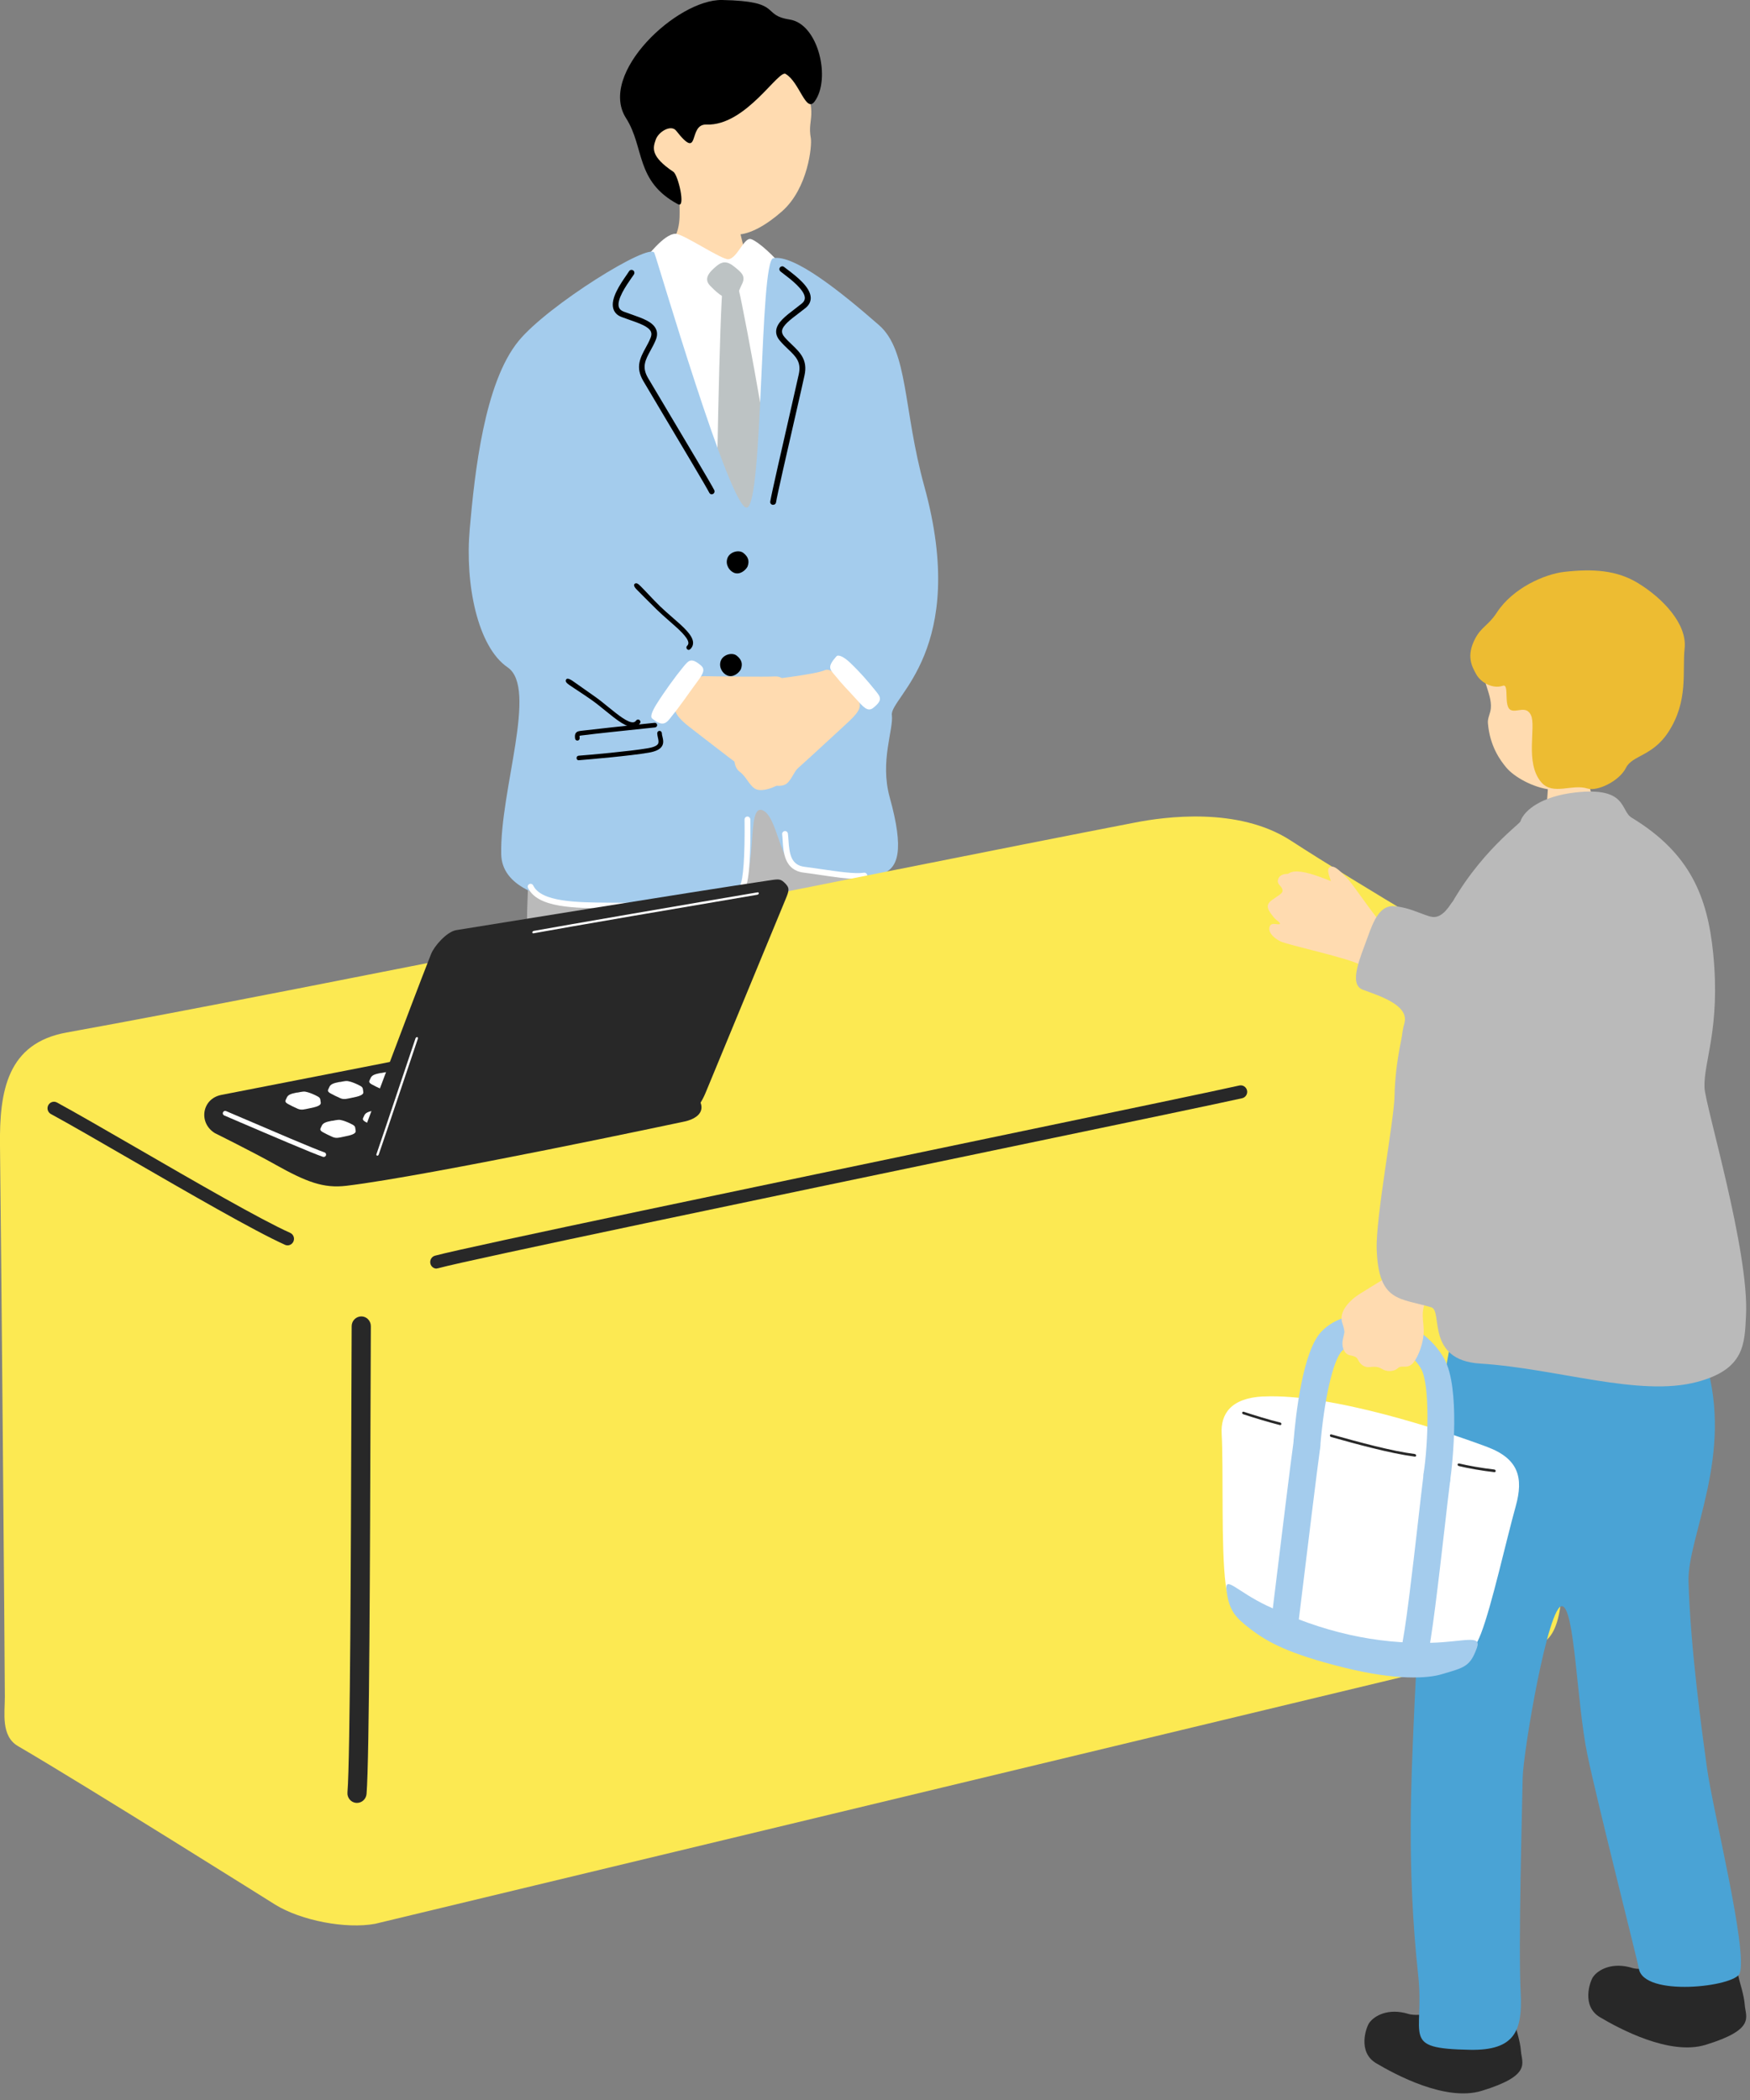 <svg width="220" height="264" viewBox="0 0 220 264" fill="none" xmlns="http://www.w3.org/2000/svg">
<rect x="0" y="0" width="220" height="264" fill="#808080" stroke="none"/>
<g clip-path="url(#clip0_2229_6443)">
<path d="M94.85 200.17C96.02 196.53 95.31 195.62 96.31 190.84C96.83 188.36 104.79 189.59 104.47 192.01C104.05 195.15 105.55 197.54 109.13 200.32C112.34 202.8 118.31 204.84 115.1 208.19C111.16 212.31 103.19 209.19 98.49 206.88C94.89 205.11 94.11 202.47 94.85 200.18V200.17Z" fill="black"/>
<path d="M56.9 200.98C59.44 198.12 59.17 197 62.01 193.05C63.49 191 70.27 195.35 69 197.42C67.34 200.12 67.74 202.91 69.89 206.9C71.82 210.46 76.45 214.75 72.16 216.52C66.89 218.69 60.87 212.61 57.51 208.58C54.94 205.5 55.3 202.77 56.9 200.98Z" fill="black"/>
<path d="M92.25 24.82C91.91 24.81 85.61 23.83 85.47 24.82C85.29 26.15 85.84 28.28 84.59 30.27C83.52 31.97 80.96 34.61 80.98 37.85C80.98 39.49 84.82 40.53 87.08 40.56C95.59 40.66 98.86 41.22 97.84 38.19C97.44 37.01 94.68 34.39 94.03 32.69C93.03 30.07 92.24 25.25 92.26 24.83L92.25 24.82Z" fill="#FFDBB0"/>
<path d="M101.98 40.26C101.19 35.42 95.38 30.09 94.29 30.04C93.48 30.01 92.64 32.47 91.58 32.59C90.74 32.69 85.87 29.37 84.91 29.39C83.41 29.42 81.32 32.36 80.56 33.08C78.94 34.61 75.35 39.88 75.17 44.83C74.9 52.53 74.89 71.4 74.89 74.82C74.89 81.45 74.64 87.5 76.67 87.43C82.65 87.24 97.92 87.06 102.74 86.96C107.41 86.87 106.31 73.11 105.45 65.28C104.72 58.59 103.62 50.16 101.99 40.24L101.98 40.26Z" fill="white"/>
<path d="M102.7 90.33C111.92 89.41 110.28 114.68 109.7 126.01C109.49 130.12 108.28 177.99 108.36 186.82C108.43 194.41 108.82 197.57 102.06 197.73C97.38 197.84 92.77 197.88 92.47 194.3C91.84 186.69 93.46 134.79 90.73 135.96C88.47 136.92 86.7 146.54 84.2 164.19C83.57 168.61 77.08 191.13 74.4 197.27C71.09 204.84 69.35 203.82 63.03 201.11C58.87 199.33 55.9 197.97 57.04 194.35C58.77 188.85 68.78 162.53 68.56 159.31C68.32 155.89 67.43 142.78 67.13 137.04C66.73 129.28 65.44 118.02 66.92 104.99C68.65 89.8 73.22 88.13 80.84 88.73C87.01 89.21 102.69 90.34 102.69 90.34L102.7 90.33Z" fill="#BABABA"/>
<path d="M90.12 33.41C90.79 32.86 91.41 32.81 92.24 33.47C93.21 34.25 93.8 34.68 93.27 35.74C92.8 36.67 92.74 37.39 91.9 37.55C91.04 37.71 89.77 36.44 89.28 35.93C88.44 35.06 89.09 34.25 90.12 33.41Z" fill="#BDC3C4"/>
<path d="M90.89 35.64C90.44 38.66 90.05 64.97 89.98 67C89.92 69.03 94.4 75.45 95.45 76.3C96.5 77.15 97.57 71.43 97.99 68.62C98.48 65.34 93.39 38.32 92.9 36.55C92.41 34.78 91.13 34.53 90.89 35.65V35.64Z" fill="#BDC3C4"/>
<path d="M111.85 100.24C110.59 95.69 112.35 91.72 112.12 89.88C111.85 87.66 121.88 81.72 116.19 61.1C113.52 51.42 114.2 44.11 110.51 40.88C105.71 36.68 99.8 31.95 97.21 32.46C95.47 32.81 95.97 63.67 93.87 63.82C91.77 63.97 82.67 32.79 82.26 31.79C81.7 30.42 68.87 38.37 65.19 42.87C60.88 48.13 59.67 59.46 59.05 66.53C58.44 73.44 60.04 81.32 63.81 83.89C67.65 86.5 62.84 99.31 63.01 107.39C63.18 115.3 81.55 114.28 90.8 113.62C96.12 113.24 93.43 101.21 95.76 101.83C97.79 102.37 98.05 109.13 100.44 109.26C108.96 109.71 115.54 113.53 111.85 100.24Z" fill="#A4CCED"/>
<path d="M90.8 113.62C90.37 113.67 89.86 113.7 89.25 113.72C88.73 113.73 87.92 113.79 86.91 113.86C84.65 114.02 81.25 114.26 78.07 114.21C77.58 114.21 77.09 114.2 76.59 114.2C72.16 114.17 67.58 114.13 66.38 111.62C66.29 111.44 66.37 111.22 66.55 111.14C66.73 111.05 66.95 111.14 67.03 111.31C68.03 113.42 72.58 113.45 76.59 113.48C77.09 113.48 77.59 113.48 78.07 113.49C81.21 113.54 84.6 113.3 86.84 113.14C87.86 113.07 88.68 113.01 89.21 113C92.14 112.92 92.37 112.5 92.85 111.65C92.91 111.55 92.97 111.44 93.03 111.33C93.44 110.63 93.66 107.53 93.6 103.02C93.6 102.82 93.76 102.65 93.96 102.65C94.16 102.65 94.32 102.81 94.33 103.01C94.37 106.39 94.29 110.63 93.66 111.7L93.49 112C92.99 112.89 92.61 113.41 90.79 113.62H90.8Z" fill="white"/>
<path d="M107.82 110.501C106.56 110.501 104.84 110.251 103.17 110.001C102.43 109.891 101.7 109.781 101.04 109.701C98.63 109.411 98.48 107.151 98.39 105.651C98.37 105.371 98.36 105.121 98.33 104.891C98.3 104.691 98.44 104.511 98.64 104.481C98.84 104.451 99.02 104.591 99.05 104.791C99.08 105.031 99.1 105.301 99.12 105.591C99.23 107.381 99.46 108.761 101.14 108.971C101.81 109.051 102.54 109.161 103.29 109.271C105.35 109.571 107.49 109.891 108.61 109.711C108.81 109.681 108.99 109.821 109.02 110.011C109.05 110.211 108.91 110.391 108.72 110.421C108.46 110.461 108.17 110.481 107.84 110.481L107.82 110.501Z" fill="white"/>
<path d="M89.49 62.15C89.36 62.15 89.24 62.08 89.17 61.95C88.78 61.18 85.61 55.87 83.3 51.99C82.12 50.01 81.15 48.38 80.85 47.86C79.85 46.14 80.5 44.95 81.18 43.7C81.39 43.32 81.6 42.93 81.77 42.51C81.91 42.18 81.93 41.91 81.82 41.68C81.54 41.05 80.37 40.64 79.14 40.21C78.81 40.09 78.48 39.98 78.14 39.85C77.6 39.65 77.26 39.3 77.11 38.83C76.71 37.55 77.96 35.74 78.79 34.54C78.91 34.37 79.01 34.22 79.09 34.09C79.2 33.92 79.42 33.88 79.59 33.99C79.76 34.1 79.8 34.32 79.7 34.49C79.61 34.62 79.51 34.78 79.38 34.95C78.72 35.9 77.5 37.67 77.8 38.61C77.88 38.86 78.07 39.04 78.39 39.17C78.72 39.29 79.05 39.41 79.37 39.52C80.82 40.03 82.06 40.46 82.47 41.38C82.66 41.8 82.64 42.27 82.42 42.78C82.23 43.24 82.01 43.64 81.79 44.04C81.13 45.25 80.66 46.12 81.45 47.49C81.75 48.01 82.72 49.64 83.9 51.61C86.22 55.5 89.39 60.82 89.79 61.61C89.88 61.79 89.81 62.01 89.63 62.1C89.58 62.13 89.52 62.14 89.46 62.14L89.49 62.15Z" fill="black"/>
<path d="M97.32 63.441C97.44 63.401 97.54 63.291 97.56 63.151C97.69 62.291 99.07 56.271 100.08 51.871C100.59 49.621 101.02 47.771 101.14 47.181C101.56 45.241 100.58 44.311 99.55 43.321C99.24 43.021 98.92 42.721 98.62 42.371C98.39 42.101 98.29 41.851 98.31 41.601C98.38 40.911 99.37 40.171 100.41 39.381C100.69 39.171 100.97 38.951 101.25 38.731C101.7 38.371 101.92 37.941 101.92 37.451C101.9 36.111 100.16 34.771 99 33.891C98.84 33.761 98.69 33.651 98.57 33.561C98.41 33.431 98.19 33.461 98.06 33.611C97.93 33.771 97.96 33.991 98.11 34.121C98.23 34.221 98.38 34.331 98.55 34.461C99.47 35.161 101.17 36.471 101.18 37.461C101.18 37.721 101.05 37.961 100.78 38.171C100.51 38.391 100.23 38.601 99.96 38.811C98.74 39.741 97.69 40.541 97.58 41.531C97.53 41.981 97.69 42.431 98.06 42.851C98.38 43.231 98.72 43.551 99.04 43.861C100.04 44.811 100.76 45.491 100.42 47.041C100.29 47.631 99.87 49.471 99.36 51.721C98.35 56.131 96.97 62.171 96.83 63.051C96.8 63.251 96.93 63.431 97.13 63.461C97.19 63.461 97.25 63.461 97.3 63.441H97.32Z" fill="black"/>
<path d="M91.43 70.221C91.18 71.021 91.7 71.761 92.26 72.001C92.98 72.311 93.7 71.731 93.97 71.241C94.25 70.521 94.05 69.981 93.45 69.511C92.88 69.061 91.69 69.381 91.43 70.221Z" fill="black"/>
<path d="M90.59 83.131C90.34 83.931 90.86 84.671 91.42 84.911C92.14 85.221 92.86 84.641 93.13 84.151C93.41 83.431 93.21 82.891 92.61 82.421C92.04 81.971 90.85 82.291 90.59 83.131Z" fill="black"/>
<path d="M107.89 88.05C108.49 88.93 107.7 89.8 106.39 91C105.08 92.2 98.86 98.02 97.88 98.62C96.9 99.22 95.53 99.56 94.88 99.13C94.15 98.65 93.79 97.6 93 97.03C92 96.31 92.14 94.3 93.1 92.86C93.48 92.29 94.88 90.1 95.79 89.03C96.7 87.96 95.65 88.11 95.21 88.07C93.82 87.95 93.3 85.61 95.23 85.56C96.19 85.53 102.49 84.8 103.7 84.25C104.34 83.96 105.65 84.78 107.89 88.05Z" fill="#FFDBB0"/>
<path d="M85 88.41C84.47 89.33 85.3 90.34 86.71 91.42C88.12 92.5 94.82 97.75 95.85 98.27C96.88 98.79 98.27 99 98.88 98.52C99.57 97.98 99.83 96.9 100.57 96.27C101.51 95.47 101.19 93.48 100.11 92.12C99.68 91.59 98.1 89.52 97.1 88.54C96.1 87.56 97.16 87.61 97.6 87.54C98.98 87.3 99.28 84.93 97.36 85.04C96.4 85.1 90.08 85.04 88.75 85.01C88.37 85.01 87.16 84.67 85.01 88.41H85Z" fill="#FFDBB0"/>
<path d="M84.39 90.11C85.55 88.7 86.57 87.17 87.35 86.12C88.25 84.91 88.79 84.23 88.12 83.66C86.86 82.59 86.56 83.05 85.89 83.85C84.95 84.98 83.48 87.01 82.55 88.5C81.99 89.4 81.72 90.09 81.97 90.31C83.43 91.54 83.85 90.77 84.39 90.12V90.11Z" fill="white"/>
<path d="M104.84 84.751C105.99 86.181 106.64 86.781 107.51 87.751C108.52 88.871 109.07 89.541 109.76 89.001C111.06 87.981 110.67 87.591 110.02 86.781C109.1 85.641 108.14 84.521 106.87 83.311C106.11 82.581 105.39 82.251 105.16 82.501C104.01 83.791 104.3 84.091 104.83 84.751H104.84Z" fill="white"/>
<path d="M86.66 81.671C86.66 81.671 86.75 81.631 86.79 81.601C87.02 81.371 87.14 81.101 87.13 80.791C87.1 79.851 85.9 78.801 84.5 77.591C83.98 77.141 83.45 76.671 82.98 76.221C81.93 75.191 81.16 74.311 80.52 73.681C80.27 73.431 80 73.191 79.77 73.411C79.59 73.591 79.85 73.931 80.09 74.161C80.62 74.691 81.47 75.561 82.57 76.641C83.05 77.111 83.59 77.581 84.11 78.041C85.29 79.071 86.51 80.131 86.54 80.821C86.54 80.961 86.49 81.081 86.38 81.191C86.26 81.301 86.26 81.491 86.38 81.611C86.46 81.691 86.57 81.721 86.67 81.691L86.66 81.671Z" fill="black"/>
<path d="M80.51 90.78C80.51 90.78 80.49 90.87 80.46 90.92C80.27 91.19 80.02 91.35 79.72 91.39C78.79 91.52 77.55 90.52 76.11 89.35C75.58 88.92 75.03 88.47 74.5 88.09C73.31 87.24 72.3 86.62 71.57 86.11C71.28 85.91 71 85.68 71.18 85.41C71.32 85.2 71.7 85.41 71.97 85.59C72.58 86.03 73.58 86.71 74.84 87.61C75.39 88 75.94 88.45 76.48 88.89C77.7 89.88 78.96 90.9 79.63 90.8C79.77 90.78 79.88 90.71 79.97 90.58C80.06 90.45 80.25 90.41 80.38 90.51C80.47 90.57 80.52 90.68 80.51 90.79V90.78Z" fill="black"/>
<path d="M72.74 95.581C72.6 95.57 72.49 95.46 72.48 95.311C72.47 95.15 72.59 95.01 72.75 95.001C74.01 94.91 79.17 94.451 81.41 94.07C82.12 93.951 82.56 93.77 82.71 93.531C82.84 93.331 82.78 93.061 82.71 92.74C82.67 92.561 82.63 92.371 82.62 92.191C82.62 92.031 82.73 91.891 82.89 91.88C83.04 91.871 83.19 91.99 83.2 92.15C83.2 92.3 83.24 92.46 83.28 92.611C83.37 93.001 83.47 93.451 83.19 93.85C82.93 94.231 82.4 94.481 81.5 94.63C79.24 95.02 74.05 95.471 72.78 95.57C72.76 95.57 72.75 95.57 72.73 95.57L72.74 95.581Z" fill="black"/>
<path d="M72.56 93.1C72.43 93.09 72.32 92.99 72.3 92.85C72.26 92.56 72.26 92.32 72.4 92.14C72.56 91.93 72.81 91.9 73.18 91.86L73.43 91.83C74.43 91.7 78.95 91.22 81.12 90.99L82.29 90.87C82.45 90.85 82.59 90.97 82.61 91.13C82.63 91.29 82.51 91.43 82.35 91.45L81.18 91.57C79.01 91.8 74.5 92.27 73.51 92.41L73.25 92.44C73.08 92.46 72.9 92.48 72.85 92.51C72.85 92.51 72.85 92.56 72.87 92.77C72.89 92.93 72.78 93.08 72.62 93.1C72.6 93.1 72.58 93.1 72.55 93.1H72.56Z" fill="black"/>
<path d="M84.64 24.84C87.89 28.13 90.19 29.77 92.7 29.49C94.28 29.45 96.32 28.33 98.33 26.55C101.6 23.65 102.1 18.27 101.93 17.36C101.45 14.76 102.98 14.64 100.72 9.55C100.03 8.01 99.2 4.6 92.4 4.95C86.42 5.26 74.45 14.29 84.65 24.84H84.64Z" fill="#FFDBB0"/>
<path d="M98.8 9.32C100.51 10.34 101.31 14.24 102.4 12.77C104.49 9.95 102.9 3.03 99.29 2.46C95.58 1.88 98.53 0.15 90.78 -1.66787e-05C85.13 -0.11 75.13 9.26 78.7 14.85C81.06 18.55 79.83 22.78 85.24 25.68C86.25 26.22 85.24 21.96 84.65 21.6C81.76 19.65 82.07 18.61 82.43 17.57C82.79 16.53 84.37 15.63 85 16.43C88.12 20.4 86.42 15.57 88.8 15.66C93.8 15.86 97.93 8.59 98.8 9.31V9.32Z" fill="black"/>
<path d="M194.03 125.03C185.84 119.96 171.19 111.46 162.25 105.66C155.66 101.39 146.37 102.69 142.72 103.4C109.12 109.91 38.13 124.43 8.38 129.8C0.94 131.14 -0.09 137.1 -4.73903e-06 144.02C0.13 153.77 0.61 209.86 0.61 213.34C0.61 215.34 0.1 218.25 2.26 219.51C10.81 224.5 34.61 239.45 34.61 239.45C37.86 241.45 43.5 242.53 47.16 241.85L193.26 206.74C196.92 206.06 196.43 197.93 196.36 194.06C196.17 182.63 196.83 149.7 196.67 139.6C196.64 137.56 197.5 127.19 194.02 125.03H194.03Z" fill="#FCE952"/>
<path d="M44.88 226.65C44.88 226.65 44.81 226.65 44.78 226.65C44.12 226.6 43.62 226 43.68 225.33C44.03 221.09 44.12 193.61 44.17 177.19C44.18 172.78 44.2 169.09 44.21 166.72C44.21 166.04 44.75 165.5 45.42 165.49C46.09 165.49 46.62 166.04 46.62 166.72C46.61 169.09 46.59 172.78 46.58 177.18C46.52 194.7 46.44 221.17 46.08 225.52C46.03 226.16 45.5 226.65 44.88 226.65Z" fill="#282828"/>
<path d="M36.2 156.56C36.08 156.56 35.95 156.55 35.83 156.49C32 154.77 23.7 149.97 16.38 145.74C12.44 143.46 8.72 141.31 6.4 140.05C6.01 139.84 5.86 139.34 6.07 138.94C6.28 138.54 6.77 138.39 7.16 138.6C9.5 139.87 13.23 142.03 17.18 144.31C24.47 148.53 32.72 153.3 36.48 154.99C36.89 155.17 37.07 155.66 36.89 156.07C36.76 156.36 36.49 156.54 36.2 156.56Z" fill="#282828"/>
<path d="M54.89 159.481C54.53 159.481 54.21 159.241 54.11 158.871C54 158.431 54.25 157.981 54.68 157.861C58.69 156.761 96.75 148.831 124.54 143.031C140.78 139.651 153.6 136.971 155.81 136.461C156.24 136.371 156.67 136.641 156.77 137.081C156.87 137.521 156.59 137.961 156.16 138.061C153.93 138.571 141.1 141.251 124.86 144.631C97.09 150.421 59.06 158.351 55.1 159.431C55.03 159.451 54.96 159.461 54.89 159.461V159.481Z" fill="#282828"/>
<path d="M34.6 146.4C38.49 148.57 40.64 149.42 43.55 149.07C53.9 147.83 86.06 140.99 86.06 140.99C88.46 140.47 89.37 138.69 85.89 136.4C79.72 132.34 73.43 128.63 71.02 129.12C60.22 131.35 27.76 137.66 27.76 137.66C25.36 138.18 24.93 141.19 27.03 142.46C27.03 142.46 31.62 144.73 34.59 146.39L34.6 146.4Z" fill="#282828"/>
<path d="M40.71 145.44C40.83 145.44 40.94 145.36 40.98 145.24C41.03 145.08 40.95 144.92 40.79 144.87C39.64 144.49 33.95 142.05 30.55 140.59C29.6 140.18 28.84 139.86 28.42 139.68C28.27 139.62 28.1 139.68 28.03 139.84C27.97 139.99 28.03 140.16 28.19 140.23C28.61 140.41 29.37 140.73 30.31 141.14C33.72 142.6 39.43 145.05 40.6 145.43C40.63 145.44 40.67 145.45 40.7 145.44H40.71Z" fill="white"/>
<path d="M37.36 137.34C36.47 137.51 36.17 137.66 36.02 138.06C35.92 138.32 35.68 138.5 36.21 138.79C36.56 138.98 36.89 139.15 37.41 139.38C37.9 139.6 38.3 139.45 38.82 139.35C39.73 139.17 40.41 139 40.32 138.58C40.25 138.26 40.34 138.06 39.96 137.85C39.51 137.6 39.03 137.41 38.72 137.32C38.22 137.17 38.09 137.22 37.36 137.36V137.34Z" fill="white"/>
<path d="M42.71 136.01C41.82 136.18 41.52 136.33 41.37 136.73C41.27 136.99 41.03 137.17 41.56 137.46C41.91 137.65 42.24 137.82 42.76 138.05C43.25 138.27 43.65 138.12 44.17 138.02C45.08 137.84 45.76 137.67 45.67 137.25C45.6 136.93 45.69 136.73 45.31 136.52C44.86 136.27 44.38 136.08 44.07 135.99C43.57 135.84 43.44 135.89 42.71 136.03V136.01Z" fill="white"/>
<path d="M47.9 134.88C47.01 135.05 46.71 135.2 46.56 135.6C46.46 135.86 46.22 136.04 46.75 136.33C47.1 136.52 47.43 136.69 47.95 136.92C48.44 137.14 48.84 136.99 49.36 136.89C50.27 136.71 50.95 136.54 50.86 136.12C50.79 135.8 50.88 135.6 50.5 135.39C50.05 135.14 49.57 134.95 49.26 134.86C48.76 134.71 48.63 134.76 47.9 134.9V134.88Z" fill="white"/>
<path d="M53.09 133.79C52.2 133.96 51.9 134.11 51.75 134.51C51.65 134.77 51.41 134.95 51.94 135.24C52.29 135.43 52.62 135.6 53.14 135.83C53.63 136.05 54.03 135.9 54.55 135.8C55.46 135.62 56.14 135.45 56.05 135.03C55.98 134.71 56.07 134.51 55.69 134.3C55.24 134.05 54.76 133.86 54.45 133.77C53.95 133.62 53.82 133.67 53.09 133.81V133.79Z" fill="white"/>
<path d="M58.38 132.609C57.49 132.779 57.19 132.929 57.04 133.329C56.94 133.589 56.7 133.769 57.23 134.059C57.58 134.249 57.91 134.409 58.43 134.649C58.92 134.869 59.32 134.719 59.84 134.619C60.75 134.439 61.43 134.269 61.34 133.849C61.27 133.529 61.36 133.329 60.98 133.119C60.53 132.869 60.05 132.679 59.74 132.589C59.24 132.439 59.11 132.489 58.38 132.629V132.609Z" fill="white"/>
<path d="M41.75 140.89C40.86 141.06 40.56 141.21 40.41 141.61C40.31 141.87 40.07 142.05 40.6 142.34C40.95 142.53 41.28 142.7 41.8 142.93C42.29 143.15 42.69 143 43.21 142.9C44.12 142.72 44.8 142.55 44.71 142.13C44.64 141.81 44.73 141.61 44.35 141.4C43.9 141.15 43.42 140.96 43.11 140.87C42.61 140.72 42.48 140.77 41.75 140.91V140.89Z" fill="white"/>
<path d="M47.1 139.59C46.21 139.76 45.91 139.91 45.76 140.31C45.66 140.57 45.42 140.75 45.95 141.04C46.3 141.23 46.63 141.4 47.15 141.63C47.64 141.85 48.04 141.7 48.56 141.6C49.47 141.42 50.15 141.25 50.06 140.83C49.99 140.51 50.08 140.31 49.7 140.1C49.25 139.85 48.77 139.66 48.46 139.57C47.96 139.42 47.83 139.47 47.1 139.61V139.59Z" fill="white"/>
<path d="M52.45 138.529C51.56 138.699 51.26 138.849 51.11 139.249C51.01 139.509 50.77 139.689 51.3 139.979C51.65 140.169 51.98 140.339 52.5 140.569C52.99 140.789 53.39 140.639 53.91 140.539C54.82 140.359 55.5 140.189 55.41 139.769C55.34 139.449 55.43 139.249 55.05 139.039C54.6 138.789 54.12 138.599 53.81 138.509C53.31 138.359 53.18 138.409 52.45 138.549V138.529Z" fill="white"/>
<path d="M57.74 137.199C56.85 137.369 56.55 137.519 56.4 137.919C56.3 138.179 56.06 138.359 56.59 138.649C56.94 138.839 57.27 139.009 57.79 139.239C58.28 139.459 58.68 139.309 59.2 139.209C60.11 139.029 60.79 138.859 60.7 138.439C60.63 138.119 60.72 137.919 60.34 137.709C59.89 137.459 59.41 137.269 59.1 137.179C58.6 137.029 58.47 137.079 57.74 137.219V137.199Z" fill="white"/>
<path d="M63.35 136.13C62.46 136.3 62.16 136.45 62.01 136.85C61.91 137.11 61.67 137.29 62.2 137.58C62.55 137.77 62.88 137.94 63.4 138.17C63.89 138.39 64.29 138.24 64.81 138.14C65.72 137.96 66.4 137.79 66.31 137.37C66.24 137.05 66.33 136.85 65.95 136.64C65.5 136.39 65.02 136.2 64.71 136.11C64.21 135.96 64.08 136.01 63.35 136.15V136.13Z" fill="white"/>
<path d="M63.67 131.479C62.78 131.649 62.48 131.799 62.33 132.199C62.23 132.459 61.99 132.639 62.52 132.929C62.87 133.119 63.2 133.289 63.72 133.519C64.21 133.739 64.61 133.589 65.13 133.489C66.04 133.309 66.72 133.139 66.63 132.719C66.56 132.399 66.65 132.199 66.27 131.989C65.82 131.739 65.34 131.549 65.03 131.459C64.53 131.309 64.4 131.359 63.67 131.499V131.479Z" fill="white"/>
<path d="M44.54 145.43C44.54 145.43 51.67 126.31 54.19 119.94C54.6 118.9 56.16 117.17 57.3 116.94C57.3 116.94 87.94 111.97 96.5 110.71C97.76 110.52 98.07 110.45 98.55 110.9C99.3 111.59 99.23 111.88 98.81 112.92L88.71 137.36C88.28 138.4 87.41 139.98 86.28 140.2C76.4 142.09 46.78 147.45 46.78 147.45C46.26 147.55 45.92 147.42 45.62 147.25C45.62 147.25 44.11 146.46 44.53 145.43H44.54Z" fill="#282828"/>
<path d="M67.05 117.33H67.07C70.58 116.68 87.43 113.79 95.22 112.48C95.31 112.47 95.38 112.39 95.39 112.3C95.39 112.22 95.33 112.16 95.24 112.18C87.45 113.49 70.6 116.39 67.09 117.03C67 117.05 66.93 117.13 66.92 117.21C66.92 117.29 66.97 117.34 67.04 117.33H67.05Z" fill="white"/>
<path d="M47.43 145.29C47.51 145.29 47.58 145.23 47.61 145.15C48.17 143.53 49.33 140.09 50.45 136.76C51.2 134.53 51.95 132.3 52.54 130.55C52.57 130.47 52.52 130.39 52.44 130.38C52.36 130.38 52.27 130.44 52.24 130.52C51.65 132.27 50.9 134.5 50.15 136.73C49.03 140.06 47.88 143.5 47.32 145.11C47.29 145.19 47.33 145.27 47.42 145.28C47.42 145.28 47.43 145.28 47.44 145.28L47.43 145.29Z" fill="white"/>
<path d="M199.64 98.12C199.52 97.32 194.64 98.29 194.59 99.15C194.56 99.68 194.39 102.42 194.2 103.11C194.01 103.8 192.59 107.92 193.22 108.36C196.88 110.91 200.73 109.27 202.79 106.26C203.27 105.56 201.16 103.02 200.7 101.84C200.36 100.98 199.69 98.46 199.63 98.12H199.64Z" fill="#FFDBB0"/>
<path d="M159.67 116.38C159.89 115.92 160.75 116.33 160.89 116.15C161 115.96 160.48 115.75 160.13 115.32C159.39 114.39 158.98 113.81 159.93 113.13C160.88 112.45 161.37 112.28 161.21 111.79C161.07 111.35 160.51 111.14 160.66 110.6C160.79 110.13 161.2 109.74 162.34 109.89C163.21 110 165.24 110.63 166.94 111.35C168.16 111.68 166.39 109.48 167.18 109.01C167.78 108.66 168.68 109.74 169.41 110.47C170.04 111.1 172.71 115.09 173.58 115.93C174.35 116.66 175.18 117.23 175.89 117.46C176.98 117.81 179.32 118.18 178.85 120.32C178.34 122.64 176.5 123.35 174.48 122.28C174.48 122.28 171.47 121.57 171.06 121.32C169.66 120.46 161.91 118.81 160.96 118.34C160.01 117.86 159.31 117.09 159.66 116.38H159.67Z" fill="#FFDBB0"/>
<path d="M171.91 117.881C172.68 115.741 173.48 113.651 175.48 113.931C177.24 114.171 178.16 114.691 179.56 115.151C180.24 115.381 181.15 115.521 182.35 113.701C184.06 111.111 186.29 116.481 183.44 123.791C180.65 130.931 174.79 135.231 176.56 128.601C177.18 126.271 173.11 125.111 171.3 124.411C169.49 123.711 171.05 120.281 171.91 117.881Z" fill="#BABABA"/>
<path d="M177.01 253.171C178.61 253.651 181.57 252.611 182.02 252.981C183.42 254.161 185.85 253.721 187.54 252.881C188.66 252.321 190.2 252.941 190.45 254.421C190.53 254.891 191.12 256.601 191.2 257.821C191.3 259.351 192.64 260.901 186.26 262.851C181.74 264.231 175.39 260.791 173.01 259.381C170.63 257.981 171.74 254.871 172.13 254.311C172.81 253.351 174.59 252.431 177.03 253.171H177.01Z" fill="#282828"/>
<path d="M205.15 247.39C206.75 247.87 209.71 246.83 210.16 247.2C211.56 248.38 213.99 247.94 215.68 247.1C216.8 246.54 218.34 247.16 218.59 248.64C218.67 249.11 219.26 250.82 219.34 252.04C219.44 253.57 220.78 255.12 214.4 257.07C209.88 258.45 203.53 255.01 201.15 253.6C198.77 252.2 199.88 249.09 200.27 248.53C200.95 247.57 202.73 246.65 205.17 247.39H205.15Z" fill="#282828"/>
<path d="M177.71 216.83C178.28 203.1 180.09 174.74 183.94 162.36C185.35 157.93 200.11 160.27 211.61 162.15C213.66 162.33 212.41 164.66 214.41 171.14C218.03 182.91 212.11 193.19 212.27 198.82C212.51 207.18 213.96 217.68 214.59 222.25C215.32 227.58 219.73 245.12 218.71 248.07C218.11 249.78 206.58 251.1 206.02 247.45C205.89 246.58 200.73 226.3 199.55 220.55C198.21 214.07 197.98 202.21 196.39 201.92C194.64 201.61 191.47 220.3 191.42 223.55C191.36 227.07 190.86 244.67 191.17 250.56C191.41 255.29 190.44 257.8 184.79 257.69C175.93 257.52 179.14 256.09 178.28 248.23C176.82 234.86 177.45 223.19 177.71 216.81V216.83Z" fill="#4AA3D5"/>
<path d="M204.28 90.3C205.14 84.49 203.86 77.32 196.78 76.7C189.7 76.09 187.55 81.52 186.73 83.32C185.91 85.12 187.6 87.11 187.42 89.04C187.36 89.73 187 90.25 187.05 90.89C187.29 93.88 188.68 95.67 189.36 96.49C190.34 97.66 192.7 99.02 195.01 99.28C196.85 99.49 199.39 98.46 200.7 97.27C201.93 96.15 202.7 95.03 203.3 93.93C203.71 93.78 204.47 90.13 204.27 90.3H204.28Z" fill="#FFDBB0"/>
<path d="M205.99 73.35C208.99 75.19 212.12 78.42 211.78 81.52C211.47 84.42 212.3 88.12 209.71 92.07C207.74 95.07 205.19 94.95 204.41 96.52C203.56 98.23 200.77 99.52 199.57 99.13C197.63 98.51 195.22 100.05 193.75 98.33C191.66 95.88 193.15 91.34 192.46 89.9C191.86 88.65 190.67 89.61 189.93 89.26C188.97 88.81 189.79 85.91 188.93 86.21C187.69 86.64 186.18 85.84 185.58 84.76C185.05 83.8 184.29 82.48 185.45 80.28C186.25 78.77 187.11 78.64 188.18 77C190.15 73.96 194.13 72.18 196.67 71.89C200.29 71.48 203.29 71.68 205.98 73.34L205.99 73.35Z" fill="#EDBC32"/>
<path d="M158.82 175.561C167.37 175.151 181.38 179.811 186.96 181.901C190.9 183.381 191.55 185.751 190.55 189.351C189.32 193.761 187.56 201.771 186.19 205.341C185.05 208.311 183.54 209.011 182.33 209.201C180.63 209.471 176.22 209.521 169.37 207.841C161.68 205.951 158.54 204.551 157.32 203.651C155.93 202.621 154.49 202.301 154.08 199.161C153.48 194.581 153.83 184.681 153.58 180.241C153.44 177.761 154.73 175.751 158.82 175.551V175.561Z" fill="white"/>
<path d="M159.3 201.87C166.28 205.21 173.02 206.7 179.97 206.52C183.98 206.41 186.28 205.46 185.67 207.15C184.81 209.54 184.11 209.63 181.19 210.49C179.57 210.97 175.68 211.31 168.97 209.64C161.89 207.88 159.32 206.41 157.2 204.79C155.34 203.37 154.49 202.5 154.19 199.89C153.98 198.02 155.48 200.05 159.31 201.88L159.3 201.87Z" fill="#A4CCED"/>
<path d="M177.54 209.64C178.36 209.85 179.15 209.44 179.36 208.66C179.96 206.46 180.84 198.73 181.63 191.91C181.88 189.7 182.12 187.62 182.31 186.11C182.42 185.22 181.76 184.32 180.84 184.09C179.92 183.86 179.08 184.39 178.97 185.28C178.78 186.8 178.54 188.89 178.29 191.11C177.6 197.15 176.65 205.43 176.11 207.42C175.88 208.27 176.42 209.23 177.32 209.58C177.39 209.61 177.47 209.63 177.54 209.65V209.64Z" fill="#A4CCED"/>
<path d="M161.32 205.51C162.24 205.74 163.08 205.21 163.19 204.32C163.25 203.81 163.4 202.6 163.6 200.98C164.3 195.26 165.59 184.62 165.97 181.97C166.1 181.09 165.45 180.18 164.53 179.93C163.62 179.68 162.76 180.2 162.64 181.09C162.26 183.76 160.96 194.43 160.26 200.16C160.06 201.78 159.92 202.99 159.85 203.49C159.74 204.38 160.4 205.28 161.32 205.51Z" fill="#A4CCED"/>
<path d="M180.44 187.29C181.34 187.51 182.17 187.01 182.3 186.14C182.65 183.83 183.57 174.47 181.58 170.85C180.12 168.19 177.28 166.19 173.98 165.49C170.81 164.82 167.86 165.55 166.09 167.43C163.77 169.91 162.89 177.86 162.62 181.16C162.55 182.05 163.23 182.93 164.16 183.13C165.08 183.32 165.89 182.75 165.97 181.86C166.45 175.99 167.57 171.05 168.69 169.85C169.76 168.71 171.64 168.29 173.71 168.73C175.88 169.19 177.78 170.48 178.67 172.11C179.76 174.09 179.57 181.31 178.97 185.22C178.84 186.1 179.47 187.02 180.39 187.27C180.41 187.27 180.42 187.27 180.44 187.28V187.29Z" fill="#A4CCED"/>
<path d="M172.48 182.03C174.44 182.52 176.32 182.92 177.86 183.12C177.95 183.13 178.03 183.07 178.03 182.98C178.03 182.89 177.95 182.81 177.86 182.79C175 182.43 170.95 181.33 167.38 180.33C167.3 180.3 167.2 180.35 167.19 180.44C167.18 180.53 167.24 180.62 167.33 180.65C169 181.12 170.77 181.61 172.48 182.03Z" fill="#282828"/>
<path d="M183.38 184.3C184.5 184.58 186.34 184.9 187.86 185.07C187.95 185.08 188.03 185.02 188.03 184.92C188.03 184.83 187.95 184.75 187.86 184.74C186.35 184.57 184.53 184.25 183.43 183.98C183.34 183.96 183.25 184.01 183.24 184.1C183.23 184.19 183.29 184.28 183.39 184.3H183.38Z" fill="#282828"/>
<path d="M160.71 179.101C160.78 179.121 160.84 179.131 160.9 179.151C160.99 179.171 161.08 179.121 161.09 179.031C161.1 178.941 161.03 178.851 160.94 178.831C159.65 178.521 157.66 177.911 156.36 177.481C156.28 177.451 156.18 177.491 156.16 177.581C156.14 177.671 156.2 177.761 156.29 177.791C157.53 178.201 159.4 178.771 160.71 179.101Z" fill="#282828"/>
<path d="M173.67 160.98C172.72 161.54 172.34 161.81 171.02 162.61C169.78 163.37 168.18 164.88 168.78 166.43C168.92 166.79 169.03 167.4 169.01 167.51C168.96 167.79 168.8 168.39 168.77 168.68C168.7 169.51 169.04 170.21 169.67 170.37C170.21 170.51 170.51 170.51 170.72 170.94C170.93 171.37 171.39 171.97 172.24 171.86C173.1 171.76 173.38 171.89 173.81 172.14C174.23 172.39 175.11 172.54 175.73 172C176.23 171.56 176.77 172.08 177.46 171.53C178.2 170.93 179.12 168.59 178.97 166.9C178.82 165.26 178.75 164.7 179.25 163.58C179.67 162.64 181.27 159.2 181.85 158.08C183.37 155.18 176.26 153.15 175.45 156.1C174.81 158.44 174.24 160.63 173.66 160.97L173.67 160.98Z" fill="#FFDBB0"/>
<path d="M215.37 119.841C214.66 112.771 212.51 107.271 205.12 102.791C203.66 101.911 204.62 98.871 197.99 99.631C193.95 100.091 191.62 101.771 191.13 103.281C191.01 103.641 184.68 108.161 180.99 116.571C179.06 120.951 175.49 129.261 175.31 137.811C175.25 140.881 172.93 153.081 173.07 157.061C173.31 163.701 175.92 163.151 179.94 164.351C181.41 164.791 179.19 170.991 186.07 171.421C195.75 172.031 206.06 175.661 213.34 173.731C219.36 172.141 219.32 168.921 219.5 165.361C219.91 157.281 214.37 138.981 214.28 136.721C214.15 133.461 216.31 129.281 215.37 119.831V119.841Z" fill="#BABABA"/>
<path d="M162.12 111.72C161.1 110.86 161.38 110.14 162.09 109.75C162.8 109.36 164.11 109.57 165.98 110.26C166.8 110.56 168.88 111.32 169.83 112.01C170.6 112.57 170.79 113.28 171.1 114.29C171.37 115.18 170.41 116.45 169.58 116.59C168.6 116.76 167.07 116.4 166.2 115.68C165.78 115.34 164.98 113.93 164.22 112.88C163.67 112.12 162.55 112.09 162.12 111.73V111.72Z" fill="#FFDBB0"/>
</g>
<defs>
<clipPath id="clip0_2229_6443">
<rect width="219.53" height="263.17" fill="white"/>
</clipPath>
</defs>
</svg>
